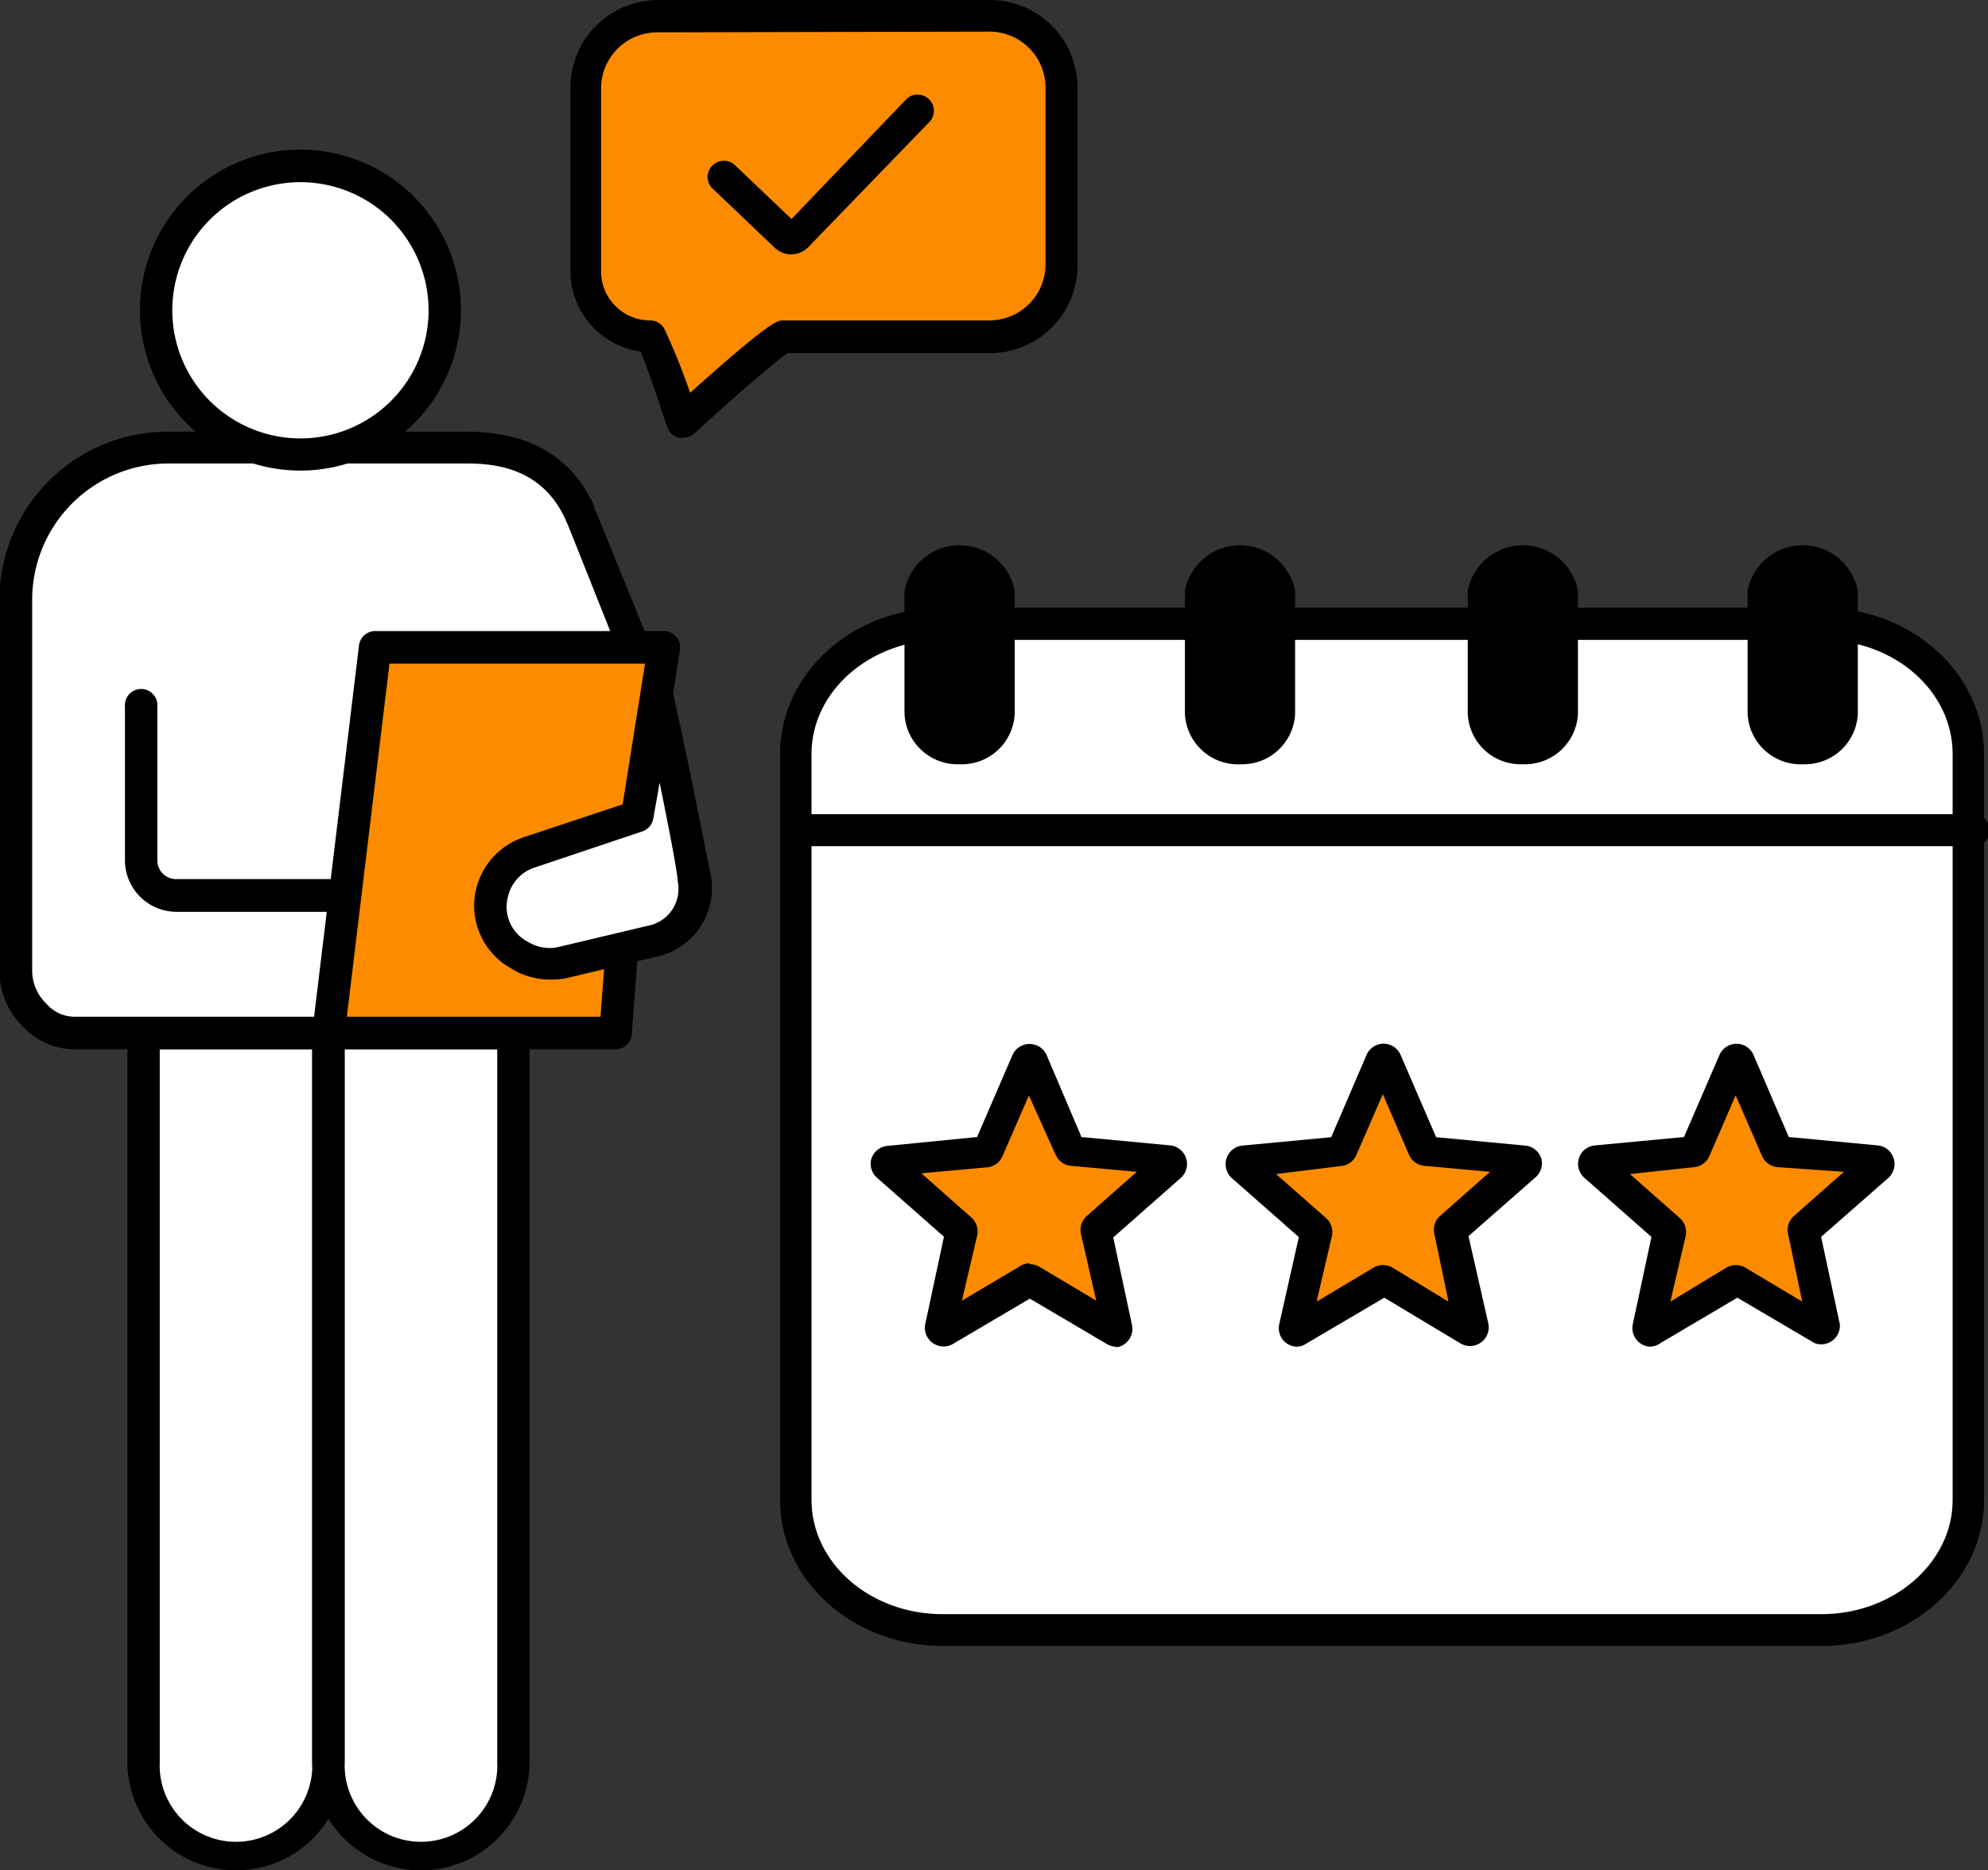 <svg xmlns="http://www.w3.org/2000/svg" viewBox="0 0 106.27 100"><rect x="0" y="0" width="106.27" height="100" fill="#333333" stroke="none"/><defs><style>.cls-1{fill:#fff;}.cls-2{fill:#fc8b00;}.cls-3{fill:none;}</style></defs><g id="Layer_2" data-name="Layer 2"><g id="Layer_1-2" data-name="Layer 1"><path class="cls-1" d="M12.62,99.13h0a4.94,4.94,0,0,1-4.94-4.94v-39h9.88v39A4.94,4.94,0,0,1,12.62,99.13Z"/><path d="M12.62,100a5.82,5.82,0,0,1-5.81-5.81v-39a.87.87,0,0,1,.87-.87h9.88a.87.87,0,0,1,.87.87v39A5.82,5.82,0,0,1,12.62,100ZM8.54,56.1V94.19a4.08,4.08,0,1,0,8.15,0V56.1Z"/><path class="cls-1" d="M22.5,99.13h0a4.94,4.94,0,0,1-4.94-4.94v-39h9.88v39A4.94,4.94,0,0,1,22.5,99.13Z"/><path d="M22.5,100a5.82,5.82,0,0,1-5.81-5.81v-39a.87.87,0,0,1,.87-.87h9.88a.87.87,0,0,1,.87.87v39A5.82,5.82,0,0,1,22.5,100ZM18.43,56.1V94.19a4.08,4.08,0,1,0,8.15,0V56.1Z"/><path class="cls-1" d="M18,55.23H4a2.89,2.89,0,0,1-2.16-1,3.31,3.31,0,0,1-1-2.38V32.08A8.13,8.13,0,0,1,9,23.94H24.65c1.14,0,4.73-.15,6.37,3.48,0,.11.1.22.14.33l4.07,10.11"/><path d="M18,56.1H4a3.8,3.8,0,0,1-2.79-1.23,4.16,4.16,0,0,1-1.24-3V32.08a9,9,0,0,1,9-9H24.77c1.29,0,5.23,0,7,4l0,.1.12.25L36,37.53a.87.87,0,0,1-1.61.65L30.36,28.07l-.08-.17a.61.61,0,0,1-.05-.12c-1.35-3-4.22-3-5.45-3H9a7.29,7.29,0,0,0-7.28,7.28V51.89a2.44,2.44,0,0,0,.75,1.76l0,0A2,2,0,0,0,4,54.36H18a.87.87,0,0,1,0,1.74Z"/><polyline class="cls-2" points="33.25 50.73 32.91 55.23 17.56 55.23 20.05 34.63 35.49 34.63 34.06 43.63"/><path d="M32.91,56.1H17.56a.88.88,0,0,1-.86-1l2.49-20.59a.87.87,0,0,1,.86-.77H35.49a.83.83,0,0,1,.66.31.85.85,0,0,1,.2.7l-1.43,9-1.71-.27,1.27-8H20.82L18.54,54.36H32.1l.28-3.69,1.73.13-.34,4.49A.86.86,0,0,1,32.91,56.1Z"/><path class="cls-1" d="M35.18,37.32c1.08,4.82,1.9,9.25,2,9.59h0a2.9,2.9,0,0,1-2.31,3.38l-4.75,1.13a2.94,2.94,0,0,1-2.17-.31l-.18-.1a3,3,0,0,1-1.44-3.25h0a3,3,0,0,1,2-2.18l5.81-1.95Z"/><path d="M29.38,52.37a3.88,3.88,0,0,1-1.9-.5l-.18-.11a3.83,3.83,0,0,1-1.86-4.18A3.89,3.89,0,0,1,28,44.76L33.3,43l1-5.8a.87.87,0,0,1,.83-.72.88.88,0,0,1,.87.68c1.06,4.74,1.87,9.14,2,9.63a3.76,3.76,0,0,1-3,4.38l-4.74,1.13A3.94,3.94,0,0,1,29.38,52.37Zm5.88-10.53-.34,1.94a.88.88,0,0,1-.58.67L28.53,46.4A2.14,2.14,0,0,0,27.14,48a2.1,2.1,0,0,0,1,2.31l.18.1a2.17,2.17,0,0,0,1.54.22l4.75-1.13h0a2,2,0,0,0,1.62-2.36C36.23,46.75,35.83,44.64,35.26,41.84Zm-1.2,1.79Z"/><path class="cls-2" d="M52.91.87H35.13a3.82,3.82,0,0,0-3.82,3.82v9.77A3.49,3.49,0,0,0,34.8,18h0c1.22,2.9,1.16,3.17,1.7,4.6,0,0,5-4.53,5.41-4.53h11a3.84,3.84,0,0,0,3.83-3.83V4.69A3.83,3.83,0,0,0,52.91.87Z"/><path d="M36.5,23.41l-.21,0a.88.88,0,0,1-.6-.54c-.19-.51-.31-.87-.43-1.25-.21-.64-.43-1.31-1-2.82a4.36,4.36,0,0,1-3.77-4.32V4.69A4.7,4.7,0,0,1,35.13,0H52.91A4.69,4.69,0,0,1,57.6,4.69v9.5a4.69,4.69,0,0,1-4.69,4.69H42.11c-.65.43-3,2.46-5,4.3A.89.89,0,0,1,36.5,23.41ZM35.13,1.73a3,3,0,0,0-3,3v9.77a2.62,2.62,0,0,0,2.62,2.63.87.87,0,0,1,.8.53A33.83,33.83,0,0,1,36.89,21c4.33-3.87,4.66-3.87,5-3.87h11a3,3,0,0,0,3-3V4.69a3,3,0,0,0-3-3Z"/><path d="M42.29,13.6a1.28,1.28,0,0,1-.88-.36l-3.33-3.17a.86.86,0,0,1,0-1.22.87.87,0,0,1,1.23,0l3,2.86,6.17-6.44a.87.87,0,0,1,1.25,1.2L43.22,13.2A1.3,1.3,0,0,1,42.29,13.6Z"/><path d="M17.89,48.75H9.43A2.76,2.76,0,0,1,6.68,46V37.8a.87.87,0,1,1,1.73,0V46a1,1,0,0,0,1,1h8.46a.87.87,0,1,1,0,1.73Z"/><circle class="cls-1" cx="16.07" cy="16.58" r="7.71"/><path d="M16.07,25.16a8.58,8.58,0,1,1,8.57-8.58A8.59,8.59,0,0,1,16.07,25.16Zm0-15.42a6.85,6.85,0,1,0,6.84,6.84A6.85,6.85,0,0,0,16.07,9.74Z"/><path class="cls-1" d="M97.38,87.15h-47c-4.32,0-7.83-3.12-7.83-7V40.31c0-3.85,3.51-7,7.83-7h47c4.32,0,7.82,3.11,7.82,7V80.2C105.2,84,101.7,87.15,97.38,87.15Z"/><path d="M97.38,88h-47c-4.79,0-8.68-3.5-8.68-7.8V40.31c0-4.32,3.89-7.82,8.68-7.82h47c4.79,0,8.68,3.5,8.68,7.82V80.2C106.06,84.5,102.17,88,97.38,88Zm-47-53.79c-3.85,0-7,2.73-7,6.1V80.2c0,3.35,3.12,6.1,7,6.1h47c3.84,0,7-2.75,7-6.1V40.31c0-3.37-3.12-6.1-7-6.1Z"/><path d="M51.3,40h0a2,2,0,0,1-2.1-1.86V31.58a2,2,0,0,1,2.1-1.86h0a2,2,0,0,1,2.09,1.86v6.6A2,2,0,0,1,51.3,40Z"/><path d="M51.3,40.86a2.84,2.84,0,0,1-2.95-2.71V31.58a3,3,0,0,1,5.89,0v6.6A2.83,2.83,0,0,1,51.3,40.86Zm0-10.32a1.15,1.15,0,0,0-1.24,1v6.6a1.26,1.26,0,0,0,2.48,0V31.58a1.15,1.15,0,0,0-1.24-1Z"/><path d="M66.34,40h0a2,2,0,0,1-2.1-1.86V31.58a2,2,0,0,1,2.1-1.86h0a2,2,0,0,1,2.12,1.85h0v6.6A2,2,0,0,1,66.34,40Z"/><path d="M66.34,40.86a2.84,2.84,0,0,1-3-2.71V31.58a3,3,0,0,1,5.89,0v6.6A2.83,2.83,0,0,1,66.34,40.86Zm0-10.32a1.15,1.15,0,0,0-1.24,1v6.6a1.27,1.27,0,0,0,2.48,0V31.58a1.15,1.15,0,0,0-1.24-1Z"/><path d="M81.4,40h0a2,2,0,0,1-2.09-1.86V31.58a2,2,0,0,1,2.09-1.86h0a2,2,0,0,1,2.1,1.86v6.6A2,2,0,0,1,81.4,40Z"/><path d="M81.4,40.86a2.83,2.83,0,0,1-2.94-2.71V31.58a3,3,0,0,1,5.89,0v6.6A2.84,2.84,0,0,1,81.4,40.86Zm0-10.32a1.15,1.15,0,0,0-1.24,1v6.6a1.26,1.26,0,0,0,2.48,0V31.58a1.15,1.15,0,0,0-1.24-1Z"/><path d="M96.42,40h0a2,2,0,0,1-2.09-1.86V31.58a2,2,0,0,1,2.09-1.86h0a2,2,0,0,1,2.09,1.86v6.6A2,2,0,0,1,96.42,40Z"/><path d="M96.42,40.86a2.84,2.84,0,0,1-3-2.71V31.58a3,3,0,0,1,5.89,0v6.6A2.83,2.83,0,0,1,96.42,40.86Zm0-10.32a1.14,1.14,0,0,0-1.26,1v6.63a1.26,1.26,0,0,0,2.48,0v-6.6A1.15,1.15,0,0,0,96.42,30.54Z"/><line class="cls-3" x1="42.72" y1="44.38" x2="105.41" y2="44.38"/><path d="M105.41,45.24H42.72a.86.86,0,0,1,0-1.71h62.69a.86.86,0,1,1,0,1.71Z"/><path class="cls-2" d="M55.17,56.66l2.07,4.79a.12.12,0,0,0,.11.08l5.2.48a.13.13,0,0,1,.11.16.1.1,0,0,1,0,.08L58.7,65.69a.15.15,0,0,0,0,.13l1.15,5.1a.13.13,0,0,1-.09.16.14.14,0,0,1-.11,0l-4.49-2.67a.15.15,0,0,0-.13,0l-4.49,2.67a.13.13,0,0,1-.18,0,.11.11,0,0,1,0-.11l1.14-5.1a.11.11,0,0,0,0-.13l-3.92-3.44a.15.15,0,0,1,0-.2l.07,0,5.21-.48a.11.11,0,0,0,.1-.08L55,56.66A.12.12,0,0,1,55.17,56.66Z"/><path d="M59.68,72a1,1,0,0,1-.51-.14l-4.12-2.43-4.12,2.43a1,1,0,0,1-1.47-1.07l1-4.67-3.6-3.17a1,1,0,0,1-.28-1,1,1,0,0,1,.81-.68l4.84-.48,1.9-4.4a1,1,0,0,1,1.81,0l1.87,4.4,4.76.45a1,1,0,0,1,.57,1.72l-3.63,3.2,1,4.67a1,1,0,0,1-.75,1.19l-.21,0Zm-4.63-4.41a1,1,0,0,1,.5.13l3.05,1.82L57.79,66a1,1,0,0,1,.32-1l2.66-2.35-3.53-.32a1,1,0,0,1-.81-.59L55,58.57l-1.41,3.24a1,1,0,0,1-.81.6l-3.53.32,2.66,2.35a1,1,0,0,1,.32,1l-.81,3.46,3.05-1.81A1,1,0,0,1,55.05,67.54Z"/><path class="cls-2" d="M74.12,56.66l2.06,4.79a.2.2,0,0,0,.12.08l5.19.48a.13.13,0,0,1,.12.15.18.18,0,0,1,0,.09l-3.92,3.44a.15.15,0,0,0,0,.13l1.14,5.1a.13.13,0,0,1-.1.15.17.17,0,0,1-.1,0L74.1,68.39a.15.15,0,0,0-.13,0l-4.49,2.67a.14.14,0,0,1-.18,0,.15.15,0,0,1,0-.09l1.14-5.1a.11.11,0,0,0,0-.13l-3.91-3.44a.14.14,0,0,1,0-.2l.08,0,5.15-.5a.14.14,0,0,0,.12-.07l2.06-4.8a.13.13,0,0,1,.18-.06A.14.14,0,0,1,74.12,56.66Z"/><path d="M69.34,72a1,1,0,0,1-.58-.19,1,1,0,0,1-.38-1l1.05-4.67-3.6-3.17a1,1,0,0,1,.56-1.72l4.77-.45,1.89-4.4a1,1,0,0,1,.92-.6h0a1,1,0,0,1,.9.6h0l1.9,4.4,4.77.45a1,1,0,0,1,.85.68,1,1,0,0,1-.29,1l-3.6,3.16,1.06,4.67a1,1,0,0,1-1.48,1.07L74,69.38l-4.13,2.43A1,1,0,0,1,69.34,72Zm-1.13-9.23,2.67,2.35a1,1,0,0,1,.31,1l-.81,3.47,3.05-1.82a1,1,0,0,1,1,0l3,1.82L76.68,66a1,1,0,0,1,.31-1l2.66-2.35-3.52-.32a1,1,0,0,1-.81-.59l-1.4-3.24-1.41,3.24a1,1,0,0,1-.81.6Z"/><path class="cls-2" d="M93,56.66l2.07,4.79a.12.12,0,0,0,.11.08l5.2.48a.13.13,0,0,1,.11.16s0,0,0,.08l-3.91,3.44a.11.11,0,0,0,0,.13l1.14,5.1a.13.13,0,0,1-.1.15.17.17,0,0,1-.1,0L93,68.39a.17.17,0,0,0-.14,0l-4.49,2.67a.13.13,0,0,1-.18,0,.11.11,0,0,1,0-.11l1.14-5.1a.13.13,0,0,0,0-.13l-3.92-3.44a.15.15,0,0,1,0-.2.12.12,0,0,1,.08,0l5.19-.48a.17.17,0,0,0,.12-.08l2-4.79a.13.13,0,1,1,.26,0Z"/><path d="M88.25,72a.94.94,0,0,1-.58-.19,1,1,0,0,1-.39-1l1-4.68-3.6-3.17a1,1,0,0,1-.08-1.39,1,1,0,0,1,.65-.33l4.77-.45,1.9-4.4a1,1,0,0,1,1.29-.51,1,1,0,0,1,.52.51h0l1.89,4.4,4.77.45a1,1,0,0,1,.56,1.73l-3.6,3.16,1,4.67A1,1,0,0,1,97,71.81l-4.13-2.43-4.11,2.43A1,1,0,0,1,88.25,72Zm-1.12-9.23,2.66,2.35a1,1,0,0,1,.31,1l-.81,3.47,3-1.82a1,1,0,0,1,1,0l3.05,1.82L95.59,66a1,1,0,0,1,.32-1l2.66-2.35L95,62.4a1,1,0,0,1-.81-.6l-1.41-3.24-1.4,3.24a1,1,0,0,1-.81.6Z"/></g></g></svg>